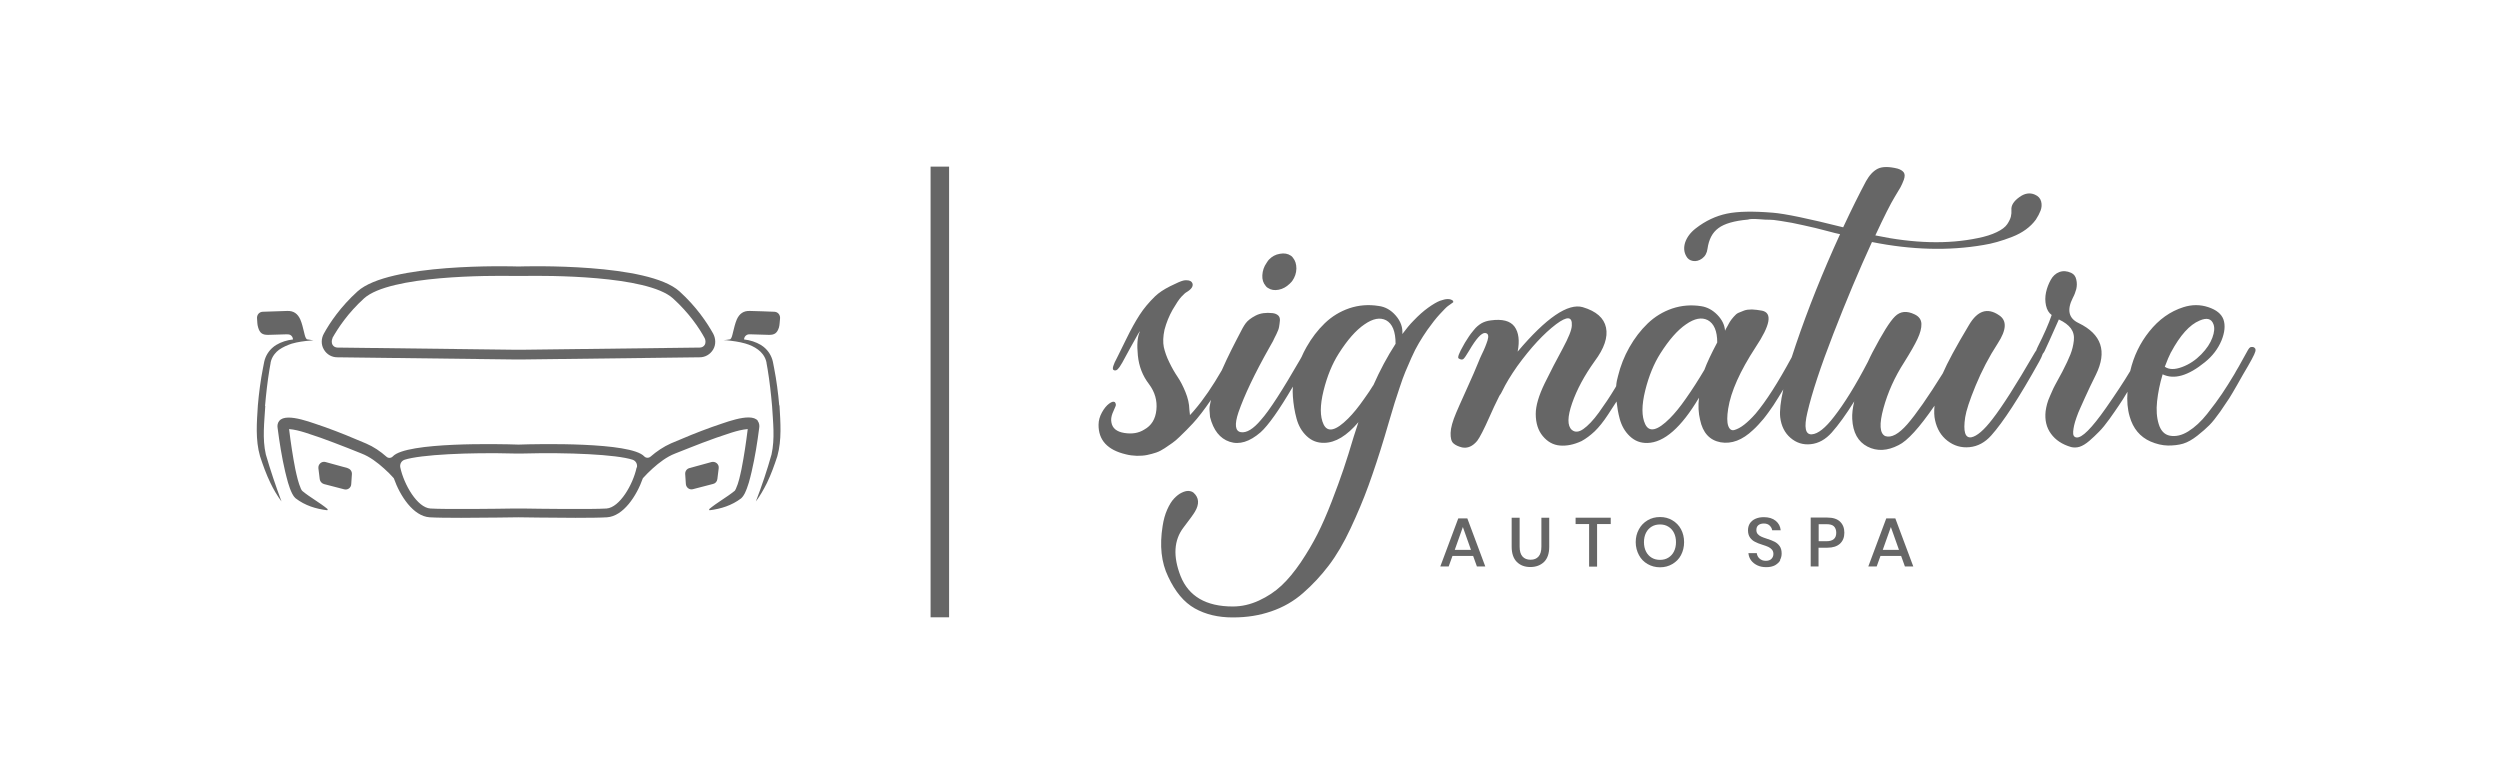 <svg xmlns="http://www.w3.org/2000/svg" width="185" height="58" viewBox="0 0 185 58" fill="none"><g clip-path="url(#clip0_354_510)"><path d="M109.012 41.14H107.482L107.202 41.92H106.582L107.912 38.36H108.582L109.912 41.92H109.292L109.012 41.14ZM108.852 40.69L108.252 39L107.652 40.69H108.852Z" fill="#666666"></path><path d="M112.453 38.31V40.46C112.453 40.78 112.523 41.02 112.663 41.18C112.803 41.34 113.003 41.42 113.263 41.42C113.523 41.42 113.713 41.34 113.853 41.18C113.993 41.02 114.063 40.78 114.063 40.46V38.31H114.643V40.46C114.643 40.96 114.513 41.33 114.263 41.58C114.003 41.83 113.663 41.96 113.243 41.96C112.823 41.96 112.493 41.83 112.243 41.58C111.993 41.33 111.863 40.95 111.863 40.46V38.31H112.443H112.453Z" fill="#666666"></path><path d="M119.194 38.31V38.78H118.184V41.93H117.594V38.78H116.594V38.31H119.194Z" fill="#666666"></path><path d="M123.753 38.5C124.023 38.66 124.243 38.88 124.393 39.16C124.543 39.44 124.623 39.76 124.623 40.12C124.623 40.48 124.543 40.79 124.393 41.08C124.243 41.37 124.023 41.58 123.753 41.74C123.483 41.9 123.183 41.98 122.843 41.98C122.503 41.98 122.203 41.9 121.923 41.74C121.643 41.58 121.433 41.36 121.283 41.08C121.133 40.8 121.043 40.48 121.043 40.12C121.043 39.76 121.123 39.45 121.283 39.16C121.443 38.87 121.653 38.66 121.923 38.5C122.193 38.34 122.503 38.26 122.843 38.26C123.183 38.26 123.483 38.34 123.753 38.5ZM122.223 38.97C122.043 39.08 121.903 39.23 121.803 39.43C121.703 39.63 121.653 39.86 121.653 40.12C121.653 40.38 121.703 40.61 121.803 40.81C121.903 41.01 122.043 41.16 122.223 41.27C122.403 41.38 122.613 41.43 122.843 41.43C123.073 41.43 123.273 41.38 123.453 41.27C123.633 41.16 123.773 41.01 123.873 40.81C123.973 40.61 124.023 40.38 124.023 40.12C124.023 39.86 123.973 39.63 123.873 39.43C123.773 39.23 123.633 39.08 123.453 38.97C123.273 38.86 123.073 38.81 122.843 38.81C122.613 38.81 122.403 38.86 122.223 38.97Z" fill="#666666"></path><path d="M131.742 41.46C131.652 41.61 131.522 41.73 131.352 41.83C131.182 41.92 130.962 41.97 130.712 41.97C130.462 41.97 130.242 41.93 130.052 41.84C129.862 41.75 129.702 41.63 129.582 41.47C129.462 41.31 129.402 41.13 129.382 40.93H130.002C130.022 41.09 130.082 41.22 130.202 41.33C130.322 41.44 130.472 41.5 130.672 41.5C130.852 41.5 130.992 41.45 131.082 41.36C131.182 41.26 131.232 41.14 131.232 40.99C131.232 40.86 131.192 40.75 131.122 40.67C131.052 40.59 130.962 40.52 130.852 40.47C130.742 40.42 130.602 40.37 130.412 40.31C130.192 40.24 130.002 40.17 129.862 40.09C129.722 40.02 129.602 39.92 129.502 39.78C129.402 39.64 129.352 39.46 129.352 39.24C129.352 39.04 129.402 38.87 129.492 38.73C129.582 38.59 129.722 38.47 129.902 38.39C130.082 38.31 130.282 38.27 130.522 38.27C130.892 38.27 131.182 38.36 131.402 38.54C131.622 38.72 131.742 38.95 131.772 39.24H131.142C131.122 39.1 131.052 38.99 130.952 38.89C130.852 38.79 130.702 38.74 130.522 38.74C130.362 38.74 130.222 38.78 130.122 38.86C130.022 38.94 129.972 39.06 129.972 39.22C129.972 39.34 130.002 39.44 130.072 39.52C130.142 39.6 130.222 39.66 130.332 39.71C130.432 39.76 130.582 39.81 130.762 39.87C130.992 39.94 131.182 40.02 131.322 40.09C131.462 40.16 131.592 40.27 131.692 40.41C131.792 40.55 131.842 40.73 131.842 40.96C131.842 41.14 131.802 41.3 131.712 41.46H131.742Z" fill="#666666"></path><path d="M134.572 40.52V41.92H133.992V38.3H135.222C135.642 38.3 135.952 38.4 136.162 38.6C136.372 38.8 136.482 39.07 136.482 39.42C136.482 39.77 136.372 40.03 136.162 40.23C135.942 40.43 135.632 40.53 135.232 40.53H134.582L134.572 40.52ZM135.882 39.42C135.882 39.22 135.822 39.06 135.712 38.95C135.602 38.84 135.412 38.79 135.162 38.79H134.582V40.05H135.162C135.642 40.05 135.882 39.84 135.882 39.43V39.42Z" fill="#666666"></path><path d="M140.684 41.14H139.154L138.874 41.92H138.254L139.584 38.36H140.254L141.584 41.92H140.964L140.684 41.14ZM140.524 40.69L139.924 39L139.324 40.69H140.524Z" fill="#666666"></path><path d="M93.833 21.31C94.053 21.46 94.313 21.5 94.623 21.44C94.933 21.38 95.193 21.23 95.433 21C95.543 20.89 95.613 20.82 95.633 20.78C95.823 20.51 95.923 20.21 95.933 19.88C95.933 19.55 95.853 19.29 95.683 19.08C95.643 19.01 95.583 18.96 95.523 18.92C95.303 18.77 95.033 18.72 94.713 18.78C94.393 18.83 94.123 18.98 93.903 19.21C93.863 19.25 93.803 19.33 93.723 19.46C93.533 19.73 93.433 20.03 93.413 20.36C93.393 20.69 93.483 20.95 93.663 21.16C93.693 21.21 93.753 21.27 93.843 21.32L93.833 21.31Z" fill="#666666"></path><path d="M107.533 22.27L107.513 22.25C107.413 22.17 107.293 22.13 107.133 22.13C106.973 22.13 106.783 22.18 106.553 22.26C106.323 22.35 106.033 22.52 105.683 22.77C105.333 23.02 104.973 23.34 104.593 23.74C104.333 24 104.063 24.33 103.773 24.72C103.813 24.23 103.653 23.78 103.293 23.36C102.933 22.94 102.503 22.7 102.013 22.64C101.263 22.52 100.543 22.58 99.853 22.81C99.153 23.05 98.553 23.42 98.033 23.92C97.513 24.42 97.063 25.01 96.683 25.68C96.543 25.92 96.423 26.17 96.313 26.42C96.283 26.48 96.243 26.54 96.213 26.6C94.903 28.87 93.943 30.37 93.313 31.07C92.743 31.75 92.243 32.05 91.823 31.98C91.403 31.91 91.343 31.42 91.643 30.52C92.083 29.25 92.843 27.65 93.933 25.72C94.053 25.52 94.143 25.36 94.203 25.24C94.253 25.12 94.343 24.95 94.453 24.73C94.563 24.51 94.633 24.32 94.653 24.18C94.673 24.04 94.703 23.88 94.713 23.72C94.723 23.56 94.683 23.43 94.583 23.34C94.483 23.25 94.343 23.19 94.163 23.17C93.683 23.12 93.273 23.17 92.923 23.35C92.573 23.53 92.333 23.72 92.183 23.92C92.033 24.12 91.883 24.4 91.703 24.76C91.653 24.86 91.563 25.03 91.433 25.28C91.303 25.53 91.203 25.74 91.113 25.91C91.023 26.08 90.913 26.32 90.763 26.63C90.623 26.94 90.503 27.19 90.413 27.4C89.733 28.58 89.063 29.56 88.403 30.33C88.243 30.52 88.123 30.65 88.053 30.72C88.053 30.68 88.053 30.6 88.033 30.5C88.023 30.39 88.013 30.32 88.013 30.3C88.003 29.88 87.903 29.45 87.723 29.01C87.543 28.57 87.353 28.2 87.143 27.89C86.933 27.58 86.723 27.22 86.533 26.82C86.333 26.42 86.203 26.04 86.123 25.69C86.053 25.34 86.063 24.91 86.173 24.4C86.313 23.87 86.513 23.38 86.773 22.92C87.043 22.46 87.253 22.14 87.423 21.96C87.593 21.78 87.723 21.66 87.803 21.62C88.143 21.42 88.293 21.21 88.253 21.01C88.203 20.83 88.053 20.74 87.823 20.74C87.713 20.74 87.633 20.74 87.573 20.76C87.393 20.8 87.073 20.94 86.593 21.18C86.113 21.42 85.743 21.67 85.473 21.93C85.023 22.37 84.643 22.82 84.333 23.3C84.023 23.78 83.693 24.37 83.343 25.09C82.993 25.81 82.773 26.26 82.663 26.47C82.373 27 82.293 27.3 82.393 27.37C82.433 27.4 82.463 27.41 82.493 27.41C82.633 27.44 82.793 27.28 82.983 26.94C82.993 26.91 83.013 26.89 83.023 26.88C83.133 26.69 83.333 26.31 83.633 25.76C83.923 25.23 84.113 24.89 84.203 24.74C84.323 24.54 84.373 24.47 84.343 24.56C84.163 24.94 84.123 25.53 84.203 26.32C84.283 27.11 84.553 27.81 85.023 28.42C85.463 29.01 85.643 29.64 85.573 30.33C85.503 31.02 85.203 31.5 84.673 31.79C84.263 32.05 83.773 32.13 83.203 32.04C82.633 31.95 82.313 31.69 82.243 31.25C82.203 31.05 82.233 30.83 82.323 30.59C82.423 30.35 82.493 30.18 82.543 30.08C82.593 29.98 82.583 29.87 82.503 29.76C82.403 29.69 82.263 29.73 82.073 29.87C81.883 30.01 81.703 30.23 81.543 30.52C81.383 30.81 81.293 31.12 81.293 31.43C81.283 32.57 81.953 33.3 83.313 33.62C83.583 33.69 83.853 33.72 84.123 33.73C84.393 33.73 84.643 33.72 84.883 33.67C85.123 33.62 85.343 33.56 85.553 33.49C85.763 33.42 85.973 33.31 86.183 33.17C86.393 33.03 86.583 32.9 86.753 32.78C86.923 32.66 87.103 32.51 87.293 32.32C87.483 32.13 87.653 31.97 87.793 31.83C87.933 31.69 88.093 31.52 88.273 31.33C88.653 30.92 89.103 30.34 89.613 29.59C89.613 29.62 89.593 29.65 89.593 29.68C89.523 29.97 89.493 30.18 89.503 30.33C89.513 30.48 89.533 30.66 89.543 30.86C89.793 31.84 90.273 32.45 90.993 32.69C91.713 32.93 92.473 32.69 93.283 31.99C93.853 31.48 94.653 30.35 95.673 28.61C95.653 28.84 95.653 29.08 95.673 29.34C95.713 29.91 95.803 30.46 95.943 30.97C96.083 31.49 96.323 31.92 96.693 32.27C97.063 32.62 97.483 32.78 97.993 32.77C98.823 32.76 99.663 32.25 100.523 31.24C100.363 31.73 100.243 32.09 100.173 32.32C99.903 33.23 99.653 34.03 99.423 34.71C99.193 35.39 98.903 36.19 98.543 37.12C98.183 38.05 97.833 38.85 97.493 39.52C97.153 40.19 96.743 40.89 96.273 41.59C95.793 42.3 95.313 42.88 94.833 43.33C94.353 43.78 93.793 44.15 93.163 44.44C92.533 44.73 91.893 44.88 91.223 44.88C89.253 44.88 87.963 44.13 87.363 42.63C86.793 41.17 86.863 39.97 87.583 39.03C88.033 38.44 88.313 38.06 88.423 37.87C88.763 37.3 88.733 36.83 88.323 36.46C88.223 36.38 88.103 36.34 87.953 36.33C87.803 36.32 87.633 36.37 87.443 36.46C87.253 36.55 87.063 36.7 86.883 36.89C86.703 37.08 86.533 37.35 86.373 37.71C86.213 38.07 86.103 38.47 86.033 38.93C85.803 40.37 85.933 41.62 86.443 42.67C86.963 43.79 87.613 44.57 88.413 45.02C89.213 45.47 90.143 45.69 91.223 45.69C92.303 45.69 93.193 45.54 94.073 45.24C94.953 44.94 95.743 44.49 96.433 43.88C97.133 43.27 97.763 42.59 98.333 41.84C98.903 41.09 99.443 40.17 99.943 39.1C100.443 38.03 100.893 36.97 101.273 35.92C101.653 34.87 102.053 33.67 102.463 32.3C102.513 32.11 102.633 31.7 102.823 31.08C103.003 30.46 103.133 30.04 103.203 29.81C103.273 29.59 103.393 29.22 103.563 28.71C103.733 28.2 103.873 27.8 103.993 27.52C104.113 27.24 104.263 26.89 104.443 26.48C104.623 26.07 104.813 25.7 105.003 25.38C105.193 25.06 105.403 24.73 105.633 24.4C105.963 23.94 106.263 23.55 106.553 23.24C106.843 22.93 107.033 22.73 107.143 22.65C107.253 22.57 107.363 22.49 107.493 22.4C107.563 22.36 107.563 22.32 107.513 22.28L107.533 22.27ZM101.613 28.52C101.453 28.79 101.223 29.13 100.943 29.52C100.533 30.11 100.143 30.59 99.763 30.97C98.853 31.88 98.243 32.03 97.943 31.4C97.673 30.83 97.673 30 97.943 28.91C98.213 27.82 98.593 26.91 99.063 26.17C99.703 25.16 100.333 24.44 100.963 24.01C101.593 23.57 102.123 23.47 102.573 23.7C103.033 23.95 103.273 24.52 103.273 25.44C102.663 26.38 102.113 27.41 101.623 28.52H101.613Z" fill="#666666"></path><path d="M166.665 25.68C166.615 25.67 166.555 25.68 166.515 25.7C166.465 25.73 166.415 25.79 166.355 25.89C166.295 25.99 166.235 26.1 166.165 26.23C166.095 26.36 165.995 26.53 165.865 26.77C165.735 27.01 165.605 27.24 165.465 27.47C165.435 27.52 165.395 27.61 165.325 27.72C165.015 28.24 164.715 28.71 164.435 29.13C164.155 29.55 163.785 30.05 163.335 30.62C162.885 31.19 162.415 31.62 161.935 31.92C161.455 32.22 161.005 32.32 160.565 32.24C160.165 32.16 159.895 31.87 159.745 31.38C159.595 30.89 159.555 30.33 159.625 29.69C159.695 29.06 159.825 28.39 160.035 27.7C160.885 28.11 161.925 27.81 163.165 26.8C163.725 26.35 164.125 25.82 164.385 25.21C164.635 24.6 164.685 24.07 164.535 23.64C164.385 23.23 164.015 22.93 163.415 22.73C162.815 22.53 162.205 22.53 161.575 22.73C160.595 23.04 159.755 23.64 159.045 24.53C158.365 25.38 157.895 26.35 157.635 27.46C157.165 28.25 156.565 29.15 155.855 30.17C154.785 31.7 154.055 32.43 153.655 32.37C153.555 32.36 153.495 32.31 153.455 32.24C153.415 32.17 153.405 32.06 153.415 31.92C153.425 31.78 153.455 31.64 153.485 31.48C153.515 31.32 153.585 31.12 153.665 30.88C153.745 30.64 153.845 30.41 153.935 30.21C154.025 30.01 154.135 29.75 154.285 29.43C154.435 29.11 154.555 28.84 154.665 28.61C154.775 28.38 154.915 28.09 155.095 27.73C155.945 26 155.515 24.73 153.825 23.91C153.075 23.56 152.935 22.93 153.395 22.03C153.505 21.83 153.585 21.61 153.645 21.39C153.695 21.17 153.705 20.93 153.645 20.69C153.595 20.45 153.475 20.29 153.265 20.19C152.955 20.05 152.665 20.03 152.395 20.13C152.125 20.23 151.915 20.42 151.755 20.71C151.595 21 151.475 21.31 151.405 21.64C151.335 21.97 151.335 22.29 151.405 22.61C151.475 22.93 151.615 23.16 151.825 23.31C151.605 23.96 151.255 24.75 150.785 25.68C150.735 25.78 150.705 25.86 150.685 25.93C150.625 26.01 150.565 26.1 150.505 26.21C149.195 28.47 148.175 30.07 147.445 31.01C146.815 31.83 146.295 32.28 145.875 32.36C145.415 32.43 145.265 31.93 145.425 30.87C145.495 30.41 145.745 29.63 146.195 28.54C146.645 27.45 147.185 26.41 147.835 25.41C148.485 24.41 148.525 23.72 147.935 23.33C147.075 22.74 146.335 22.98 145.705 24.05C144.735 25.67 144.095 26.86 143.765 27.63C142.665 29.4 141.785 30.65 141.145 31.39C140.495 32.13 139.955 32.42 139.505 32.27C139.095 32.07 139.055 31.38 139.375 30.21C139.695 29.04 140.205 27.9 140.915 26.8C141.365 26.08 141.695 25.51 141.895 25.08C142.095 24.65 142.195 24.29 142.185 23.97C142.175 23.65 142.005 23.42 141.695 23.27C141.105 22.98 140.625 23.03 140.235 23.41C139.845 23.79 139.295 24.68 138.565 26.07C138.445 26.3 138.335 26.53 138.225 26.77C137.315 28.52 136.475 29.87 135.725 30.83C135.075 31.68 134.525 32.11 134.075 32.14C133.595 32.17 133.485 31.63 133.745 30.53C134.085 29.07 134.725 27.13 135.665 24.71C136.605 22.29 137.555 20.02 138.525 17.91C141.465 18.5 144.215 18.57 146.775 18.13C147.415 18.03 148.125 17.83 148.895 17.53C149.665 17.23 150.255 16.8 150.655 16.25C150.805 16.02 150.925 15.79 151.005 15.58C151.085 15.36 151.105 15.14 151.045 14.91C150.985 14.68 150.835 14.51 150.575 14.4C150.205 14.24 149.815 14.3 149.415 14.6C149.005 14.9 148.815 15.21 148.845 15.54C148.855 15.7 148.845 15.87 148.805 16.03C148.765 16.19 148.675 16.38 148.535 16.59C148.395 16.8 148.135 17 147.755 17.18C147.385 17.36 146.915 17.51 146.355 17.62C144.165 18.08 141.635 18.02 138.775 17.42C139.425 16.02 139.905 15.07 140.205 14.58C140.405 14.24 140.555 14 140.635 13.86C140.715 13.72 140.795 13.53 140.885 13.3C140.965 13.07 140.965 12.89 140.885 12.77C140.805 12.65 140.655 12.55 140.435 12.48C139.795 12.32 139.305 12.32 138.965 12.48C138.625 12.65 138.335 12.96 138.085 13.41C137.585 14.35 137.015 15.49 136.395 16.82C133.805 16.17 132.075 15.81 131.185 15.74C129.725 15.62 128.595 15.64 127.785 15.81C126.975 15.98 126.205 16.34 125.485 16.9C125.085 17.21 124.835 17.56 124.705 17.93C124.585 18.3 124.605 18.65 124.785 18.96C124.885 19.15 125.045 19.27 125.275 19.31C125.505 19.35 125.735 19.29 125.955 19.13C126.175 18.97 126.315 18.73 126.355 18.41C126.455 17.71 126.715 17.21 127.165 16.88C127.605 16.55 128.335 16.34 129.345 16.25C129.485 16.2 129.745 16.19 130.145 16.22C130.545 16.25 130.805 16.27 130.955 16.26C131.095 16.26 131.375 16.28 131.775 16.35C132.175 16.42 132.455 16.47 132.605 16.49C132.755 16.52 133.035 16.58 133.455 16.67C133.875 16.77 134.165 16.83 134.335 16.87C134.505 16.91 134.805 16.99 135.235 17.1C135.665 17.22 135.975 17.29 136.165 17.33C134.885 20.12 133.795 22.85 132.895 25.5C132.785 25.83 132.685 26.14 132.585 26.44C131.575 28.31 130.685 29.7 129.915 30.61C129.615 30.95 129.335 31.22 129.065 31.43C128.795 31.64 128.555 31.76 128.345 31.82C128.135 31.88 127.975 31.77 127.885 31.5C127.795 31.23 127.795 30.82 127.885 30.24C128.085 28.97 128.765 27.46 129.905 25.71C131.005 24.06 131.175 23.16 130.395 22.99C130.125 22.94 129.875 22.91 129.645 22.9C129.425 22.9 129.225 22.92 129.065 22.98C128.905 23.04 128.765 23.1 128.645 23.15C128.525 23.2 128.415 23.3 128.295 23.44C128.175 23.58 128.095 23.68 128.045 23.76C127.995 23.83 127.925 23.96 127.835 24.13C127.735 24.3 127.675 24.41 127.655 24.47V24.49C127.625 24.05 127.435 23.66 127.085 23.3C126.735 22.94 126.335 22.73 125.905 22.66C125.155 22.54 124.435 22.6 123.745 22.83C123.045 23.07 122.445 23.44 121.925 23.94C121.405 24.44 120.955 25.03 120.575 25.7C120.195 26.37 119.915 27.08 119.735 27.82C119.665 28.05 119.615 28.31 119.595 28.58C119.565 28.63 119.535 28.68 119.515 28.72C119.135 29.35 118.735 29.95 118.315 30.53C117.895 31.11 117.505 31.51 117.165 31.75C116.825 31.99 116.535 32 116.315 31.81C115.975 31.51 115.985 30.85 116.335 29.84C116.685 28.83 117.245 27.79 118.005 26.73C118.715 25.78 118.995 24.95 118.845 24.24C118.695 23.53 118.125 23.03 117.125 22.73C116.035 22.42 114.425 23.51 112.305 26.02C112.465 25.22 112.385 24.6 112.075 24.17C111.755 23.74 111.165 23.59 110.305 23.71C110.055 23.74 109.835 23.81 109.635 23.92C109.435 24.04 109.235 24.2 109.065 24.42C108.885 24.64 108.765 24.79 108.705 24.89C108.645 24.99 108.545 25.14 108.405 25.36C108.375 25.4 108.345 25.46 108.305 25.54C107.965 26.13 107.845 26.45 107.935 26.52C108.085 26.62 108.205 26.63 108.285 26.57C108.365 26.51 108.505 26.3 108.715 25.95C109.235 25.06 109.625 24.63 109.895 24.64C110.015 24.65 110.095 24.71 110.115 24.8C110.145 24.9 110.125 25.03 110.075 25.2C110.025 25.37 109.955 25.53 109.895 25.69C109.835 25.85 109.745 26.03 109.645 26.24C109.545 26.45 109.475 26.61 109.435 26.72C109.235 27.22 108.925 27.94 108.505 28.86C108.085 29.78 107.845 30.34 107.755 30.55C107.495 31.16 107.355 31.66 107.345 32.03C107.335 32.4 107.395 32.66 107.545 32.8C107.695 32.94 107.915 33.04 108.195 33.11C108.605 33.19 108.975 33.03 109.315 32.62C109.505 32.37 109.815 31.77 110.235 30.82C110.425 30.38 110.665 29.87 110.955 29.29C111.035 29.18 111.115 29.06 111.175 28.92C111.425 28.4 111.785 27.8 112.275 27.1C113.285 25.71 114.245 24.68 115.155 23.99C115.975 23.38 116.355 23.41 116.315 24.09C116.305 24.42 116.075 24.98 115.635 25.8C115.195 26.61 114.745 27.47 114.305 28.37C113.865 29.28 113.645 30.03 113.645 30.63C113.645 31.3 113.815 31.85 114.165 32.27C114.515 32.69 114.935 32.93 115.445 32.97C115.955 33.01 116.475 32.9 117.035 32.64C117.365 32.46 117.685 32.22 118.005 31.92C118.325 31.61 118.655 31.2 118.995 30.68C119.245 30.29 119.455 29.96 119.625 29.71C119.675 30.15 119.745 30.57 119.855 30.98C119.995 31.5 120.235 31.93 120.605 32.28C120.975 32.63 121.395 32.79 121.905 32.78C123.145 32.75 124.415 31.64 125.725 29.43C125.655 30.02 125.685 30.56 125.805 31.06C126.005 32.03 126.515 32.58 127.325 32.73C128.135 32.87 128.935 32.57 129.725 31.82C129.865 31.7 129.995 31.56 130.135 31.41C130.275 31.26 130.395 31.12 130.505 30.99C130.615 30.86 130.735 30.69 130.885 30.49C131.025 30.29 131.145 30.12 131.235 29.99C131.325 29.86 131.445 29.67 131.595 29.42C131.745 29.17 131.855 28.99 131.925 28.88C131.935 28.86 131.955 28.83 131.965 28.81C131.755 29.73 131.685 30.42 131.735 30.88C131.815 31.52 132.065 32.03 132.495 32.4C132.925 32.77 133.415 32.93 133.995 32.87C134.575 32.81 135.095 32.52 135.555 32C136.045 31.45 136.605 30.68 137.215 29.7C137.095 30.2 137.045 30.63 137.065 31C137.115 32.01 137.495 32.69 138.195 33.05C138.895 33.41 139.665 33.37 140.495 32.94C141.145 32.63 142.035 31.65 143.155 30.02C143.115 30.44 143.125 30.8 143.195 31.1C143.335 31.74 143.635 32.25 144.115 32.62C144.595 32.99 145.135 33.15 145.745 33.09C146.355 33.03 146.895 32.74 147.355 32.22C148.225 31.25 149.415 29.43 150.905 26.75C151.025 26.53 151.115 26.34 151.165 26.18C151.205 26.13 151.255 26.07 151.295 25.99C151.405 25.77 151.755 24.99 152.355 23.64C152.765 23.83 153.055 24.05 153.245 24.3C153.425 24.55 153.505 24.85 153.465 25.2C153.425 25.55 153.345 25.89 153.215 26.22C153.085 26.55 152.885 26.98 152.615 27.5C152.585 27.55 152.485 27.75 152.295 28.09C152.105 28.43 151.995 28.65 151.945 28.75C151.895 28.85 151.825 29.02 151.715 29.27C151.605 29.52 151.525 29.72 151.485 29.89C151.445 30.06 151.395 30.24 151.375 30.43C151.305 31.08 151.435 31.64 151.775 32.1C152.105 32.56 152.605 32.89 153.255 33.08C153.455 33.13 153.675 33.13 153.895 33.06C154.115 32.99 154.355 32.84 154.615 32.62C154.875 32.4 155.105 32.17 155.335 31.94C155.565 31.71 155.825 31.39 156.105 31C156.385 30.61 156.615 30.27 156.805 29.99C156.985 29.73 157.195 29.4 157.435 28.99C157.385 29.67 157.435 30.28 157.595 30.82C157.845 31.71 158.365 32.33 159.135 32.67C159.575 32.86 160.005 32.96 160.425 32.97C160.845 32.97 161.225 32.93 161.555 32.83C161.885 32.73 162.235 32.53 162.605 32.24C162.975 31.95 163.265 31.69 163.495 31.46C163.725 31.23 163.985 30.9 164.305 30.45C164.615 30 164.835 29.67 164.965 29.47C165.095 29.27 165.285 28.94 165.545 28.49C165.805 28.04 165.945 27.79 165.975 27.73C166.535 26.79 166.845 26.22 166.895 26.01C166.945 25.85 166.895 25.74 166.735 25.68H166.715H166.665ZM160.655 26.07C161.325 24.82 162.025 24.03 162.775 23.72C163.305 23.49 163.645 23.58 163.795 23.99C163.895 24.25 163.865 24.58 163.715 24.99C163.565 25.4 163.295 25.81 162.895 26.22C162.485 26.64 162.015 26.96 161.475 27.16C160.935 27.36 160.515 27.36 160.195 27.14C160.375 26.66 160.525 26.31 160.645 26.08L160.655 26.07ZM126.135 27.35C125.685 28.11 125.225 28.83 124.745 29.51C124.335 30.1 123.945 30.58 123.565 30.96C122.655 31.87 122.045 32.02 121.745 31.39C121.475 30.82 121.475 29.99 121.745 28.9C122.015 27.81 122.395 26.9 122.865 26.16C123.505 25.15 124.135 24.43 124.765 24C125.395 23.56 125.925 23.46 126.375 23.69C126.835 23.94 127.075 24.49 127.075 25.34C126.625 26.19 126.315 26.85 126.135 27.34V27.35Z" fill="#666666"></path><path d="M70.233 12.33H68.863V45.68H70.233V12.33Z" fill="#666666"></path><path d="M57.663 30C57.583 29.07 57.463 28.15 57.283 27.23L57.193 26.77C57.103 26.35 56.863 25.96 56.533 25.69C56.463 25.63 56.383 25.58 56.313 25.53C55.923 25.3 55.503 25.17 55.063 25.12C55.063 24.99 55.123 24.87 55.253 24.79C55.353 24.73 55.453 24.74 55.553 24.74C56.003 24.75 56.443 24.77 56.893 24.78C57.323 24.79 57.513 24.64 57.643 24.23C57.703 24.02 57.693 23.8 57.723 23.58C57.753 23.31 57.573 23.08 57.303 23.07C56.703 23.04 56.093 23.03 55.493 23.01C55.013 22.99 54.713 23.22 54.523 23.64C54.393 23.95 54.323 24.27 54.243 24.59C54.173 24.89 54.133 25.04 54.033 25.11C53.863 25.13 53.703 25.15 53.543 25.18H53.763C54.233 25.23 54.703 25.29 55.153 25.42C55.493 25.52 55.813 25.66 56.093 25.87C56.213 25.96 56.333 26.07 56.423 26.19C56.443 26.22 56.463 26.24 56.483 26.27C56.603 26.44 56.683 26.63 56.723 26.84C56.723 26.85 56.723 26.86 56.723 26.87L56.803 27.32C56.953 28.22 57.053 29.13 57.133 30.04C57.203 31.23 57.353 32.46 57.093 33.63C56.763 34.81 56.373 35.96 55.933 37.11C56.253 36.68 56.513 36.22 56.753 35.74C57.063 35.1 57.303 34.43 57.523 33.76C57.863 32.54 57.753 31.25 57.683 30H57.663Z" fill="#666666"></path><path d="M53.084 35.46L53.184 34.65C53.224 34.35 52.944 34.12 52.654 34.19L51.014 34.64C50.824 34.69 50.694 34.87 50.704 35.07L50.754 35.82C50.774 36.08 51.024 36.27 51.274 36.2L52.774 35.81C52.944 35.77 53.064 35.63 53.084 35.45V35.46Z" fill="#666666"></path><path d="M56.082 31.14C55.542 30.45 53.382 31.39 52.682 31.6C51.652 31.97 50.652 32.38 49.652 32.81C49.092 33.06 48.592 33.4 48.142 33.79C48.002 33.91 47.792 33.9 47.672 33.77C46.672 32.7 39.812 32.85 38.382 32.9H38.362C36.932 32.85 30.072 32.7 29.072 33.77C28.952 33.91 28.732 33.92 28.602 33.8C28.152 33.4 27.652 33.06 27.092 32.82C26.092 32.39 25.092 31.98 24.062 31.61C23.362 31.4 21.202 30.46 20.662 31.15C20.542 31.29 20.512 31.5 20.542 31.66C20.682 32.75 20.852 33.82 21.102 34.9C21.242 35.45 21.362 36.01 21.622 36.53C21.672 36.64 21.762 36.77 21.882 36.88C22.572 37.41 23.382 37.66 24.222 37.76L24.252 37.68C23.652 37.18 22.962 36.82 22.382 36.34C22.342 36.31 22.322 36.27 22.272 36.18C22.072 35.73 21.962 35.21 21.852 34.71C21.662 33.74 21.512 32.74 21.392 31.75C22.182 31.82 22.962 32.15 23.742 32.4C24.412 32.64 25.082 32.9 25.752 33.16L26.752 33.56C27.372 33.8 27.922 34.22 28.422 34.67C28.672 34.89 28.922 35.14 29.142 35.39C29.602 36.7 30.582 38.2 31.792 38.28C32.252 38.31 33.142 38.32 34.122 38.32C35.962 38.32 38.122 38.28 38.352 38.28H38.362C38.592 38.28 40.752 38.32 42.592 38.32C43.572 38.32 44.462 38.31 44.922 38.28C46.122 38.2 47.112 36.7 47.572 35.39C47.792 35.14 48.042 34.9 48.292 34.67C48.792 34.22 49.342 33.8 49.962 33.56L50.972 33.16C51.642 32.89 52.312 32.64 52.982 32.4C53.762 32.15 54.542 31.82 55.332 31.75C55.212 32.74 55.062 33.74 54.872 34.71C54.762 35.21 54.662 35.73 54.452 36.18C54.402 36.27 54.392 36.31 54.342 36.34C53.762 36.81 53.072 37.18 52.472 37.68L52.502 37.76C53.342 37.66 54.162 37.4 54.842 36.88C54.962 36.77 55.052 36.63 55.102 36.53C55.362 36 55.492 35.45 55.622 34.9C55.872 33.82 56.042 32.75 56.182 31.66C56.212 31.5 56.182 31.29 56.072 31.15L56.082 31.14ZM47.112 34.59C46.842 35.86 45.852 37.56 44.882 37.63C43.762 37.7 39.862 37.65 38.702 37.63H38.032C36.862 37.65 32.972 37.7 31.852 37.63C30.882 37.57 29.892 35.86 29.622 34.59C29.572 34.34 29.702 34.1 29.942 34.02C31.132 33.64 34.712 33.47 38.042 33.56H38.712C42.032 33.47 45.622 33.63 46.812 34.02C47.052 34.1 47.182 34.34 47.132 34.59H47.112Z" fill="#666666"></path><path d="M19.612 30.05C19.692 29.14 19.792 28.23 19.942 27.33L20.022 26.88C20.022 26.88 20.022 26.86 20.022 26.85C20.062 26.64 20.142 26.45 20.262 26.28C20.282 26.25 20.302 26.23 20.322 26.2C20.412 26.08 20.522 25.98 20.652 25.88C20.942 25.68 21.262 25.54 21.592 25.43C22.042 25.3 22.512 25.24 22.982 25.2H23.202C23.042 25.16 22.882 25.13 22.712 25.11C22.612 25.03 22.572 24.89 22.502 24.59C22.422 24.27 22.352 23.94 22.222 23.64C22.032 23.22 21.732 22.99 21.252 23.01C20.652 23.04 20.042 23.04 19.442 23.07C19.172 23.08 18.992 23.31 19.022 23.58C19.042 23.8 19.032 24.01 19.102 24.23C19.222 24.64 19.412 24.79 19.852 24.78C20.302 24.77 20.742 24.75 21.192 24.74C21.292 24.74 21.402 24.74 21.492 24.79C21.622 24.87 21.672 24.99 21.682 25.12C21.242 25.17 20.812 25.3 20.432 25.53C20.352 25.58 20.282 25.63 20.212 25.69C19.882 25.96 19.642 26.35 19.552 26.77L19.462 27.23C19.282 28.15 19.162 29.07 19.082 30C19.002 31.25 18.892 32.54 19.242 33.76C19.462 34.43 19.702 35.1 20.012 35.74C20.242 36.22 20.512 36.68 20.832 37.11C20.402 35.96 20.012 34.8 19.672 33.63C19.402 32.46 19.562 31.23 19.632 30.04L19.612 30.05Z" fill="#666666"></path><path d="M25.731 34.64L24.091 34.19C23.801 34.11 23.531 34.35 23.561 34.65L23.661 35.46C23.681 35.63 23.811 35.77 23.971 35.82L25.471 36.21C25.731 36.28 25.981 36.09 25.991 35.83L26.041 35.08C26.051 34.88 25.921 34.7 25.731 34.65V34.64Z" fill="#666666"></path><path d="M24.96 26.44L38.01 26.6H38.37H38.73L51.78 26.44C52.19 26.44 52.56 26.22 52.77 25.87C52.99 25.51 52.97 25.05 52.77 24.68C52.32 23.88 51.54 22.7 50.28 21.56C47.96 19.46 39.02 19.7 38.38 19.72H38.36C37.72 19.7 28.79 19.46 26.46 21.56C25.2 22.7 24.41 23.88 23.97 24.68C23.76 25.05 23.75 25.51 23.97 25.87C24.18 26.23 24.55 26.44 24.96 26.44ZM24.59 25.03C25.01 24.28 25.75 23.16 26.94 22.08C28.85 20.36 36.31 20.39 38.01 20.42H38.73C40.43 20.39 47.89 20.36 49.8 22.08C50.99 23.16 51.74 24.27 52.15 25.03C52.22 25.17 52.23 25.39 52.15 25.52C52.07 25.65 51.93 25.72 51.78 25.72L38.74 25.88H38.02L24.98 25.72C24.83 25.72 24.69 25.65 24.61 25.52C24.53 25.39 24.53 25.17 24.61 25.03H24.59Z" fill="#666666"></path></g><defs><clipPath id="clip0_354_510"><rect width="185" height="58" fill="white"></rect></clipPath></defs></svg>